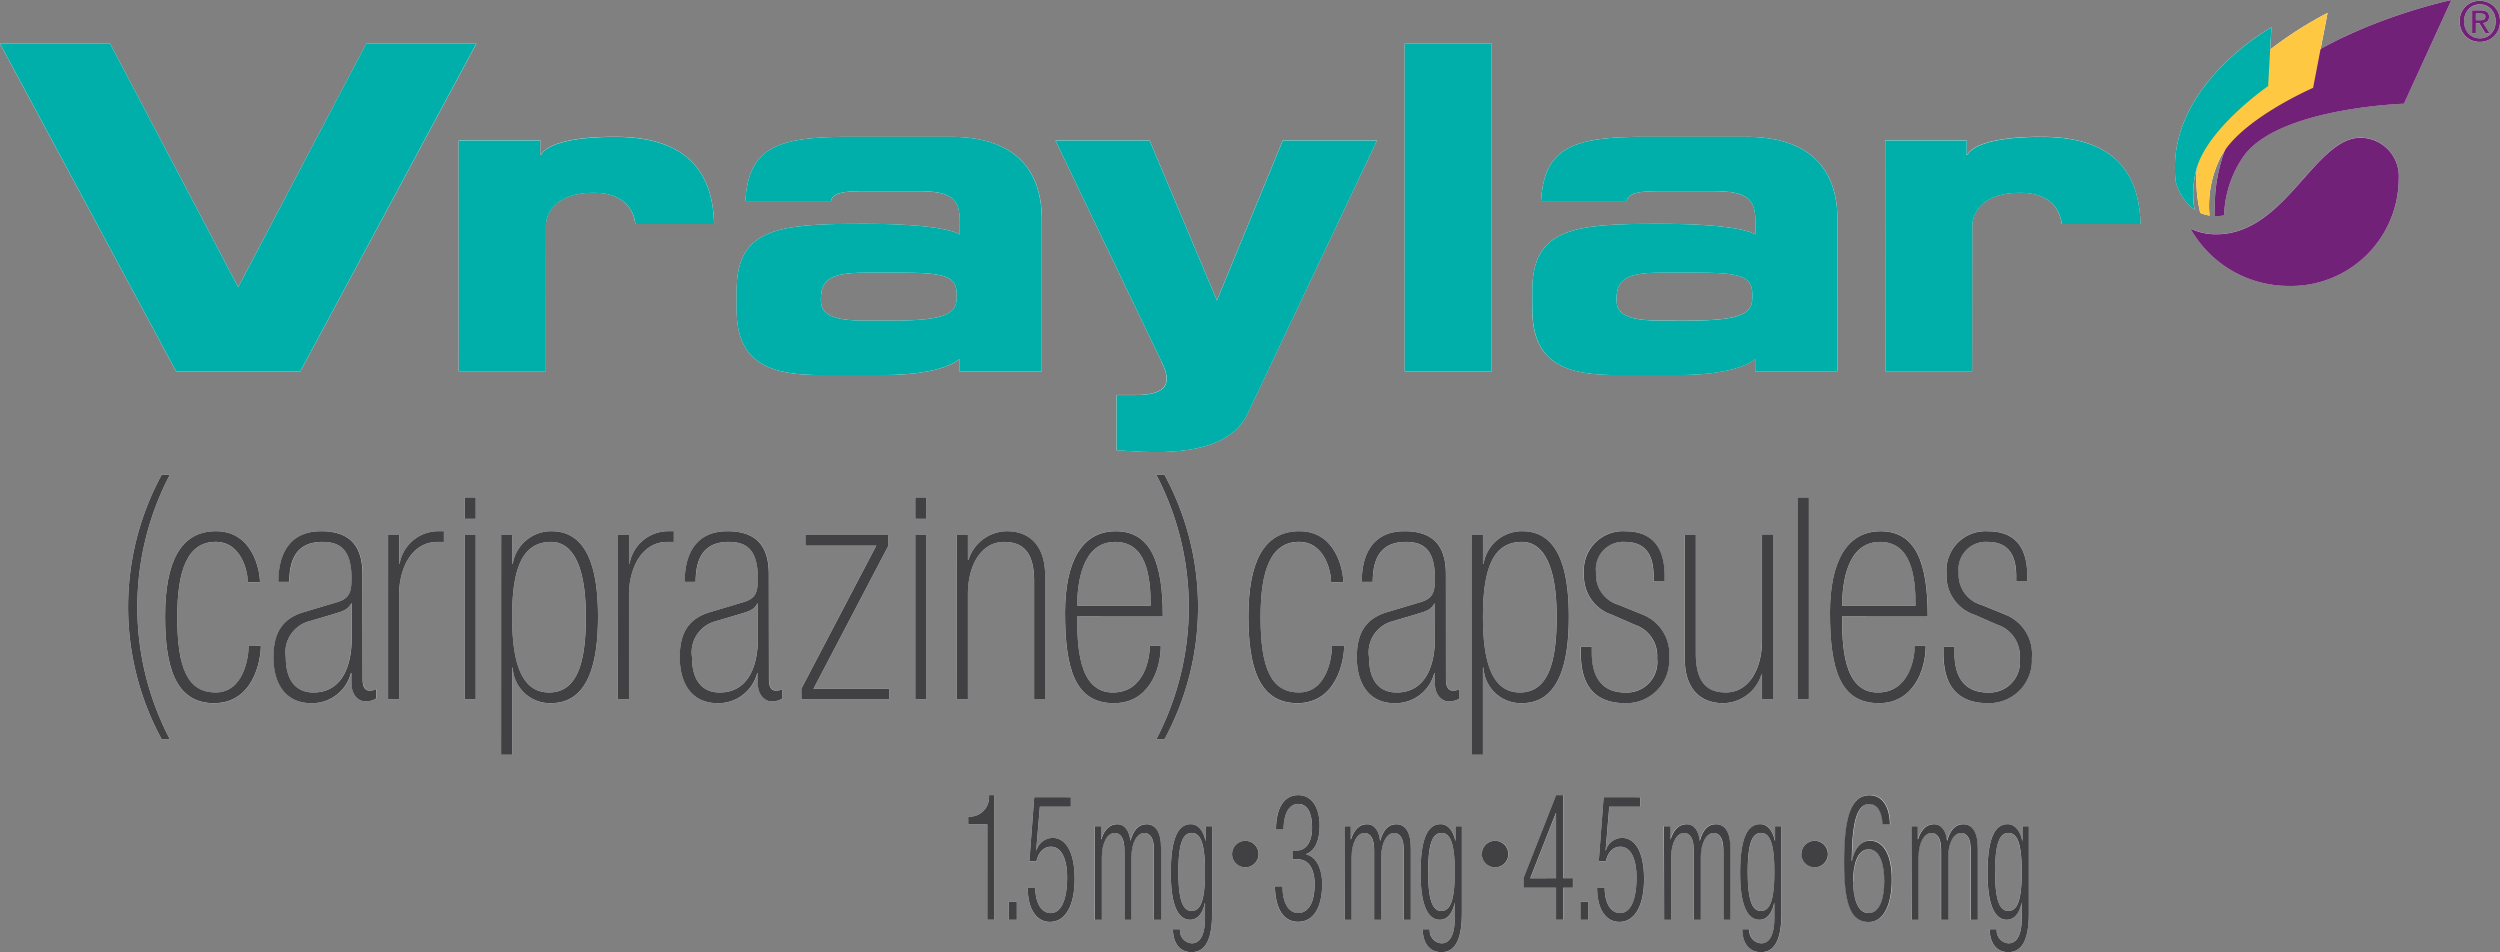 <svg id="VRAYLAR_LOGO" data-name="VRAYLAR LOGO" xmlns="http://www.w3.org/2000/svg" width="172" height="65.508" viewBox="0 0 172 65.508">
  <rect x="0" y="0" width="172" height="65.508" fill="#808080" stroke="none"/>
  <path id="VRAYLAR_LOGO_KO" d="M150.69,15.711a3.966,3.966,0,0,0,1.8.4c2.613,0,4.4-2.019,5.974-3.8,1.291-1.46,2.513-2.839,3.916-2.839a2.644,2.644,0,0,1,2.653,2.807,7.409,7.409,0,0,1-7.586,7.387,7.76,7.76,0,0,1-6.757-3.961m2.326-.883a7.525,7.525,0,0,1,1.36-4.107c2.427-3.315,11.012-3.584,11.012-3.584L168.66,0s-10.9,2.28-14.538,8.213a11.219,11.219,0,0,0-1.727,6.654c.032,0,.064,0,.1,0a3.567,3.567,0,0,0,.525-.042m-.273-3.936c1.3-2.635,6.4-4.845,6.4-4.845l.992-5.154s-6.443,3.172-8.261,7.617a9.989,9.989,0,0,0-.5,6.14,2.646,2.646,0,0,0,.64.183,7.321,7.321,0,0,1,.73-3.942m-1.756,3.548a6.446,6.446,0,0,1,.125-2.8c.763-2.84,4.935-5.718,4.935-5.718l.223-4.04s-5.353,2.974-6.44,7.868a8.17,8.17,0,0,0-.142,2.742,3.475,3.475,0,0,0,1.3,1.946M12.12,25.553h8.537L32.776,3H25.205L16.388,19.758,7.571,3H0Zm19.441,0h5.982l.009-10.1s0-2.194,3.3-2.194c2.019,0,2.75,1.127,2.852,2.151H49.13c-.1-4.2-2.557-6-6.829-6-4.73,0-5.074,1.246-5.074,1.246h-.062l.005-1H31.561Zm19.12-4.269c0,3.739,2.337,4.549,5.982,4.518h4.082c4.223,0,5.265-1.1,5.265-1.1v.85h5.671V15.115c0-3.739-2.181-5.7-6.293-5.7H58.438c-4.8,0-6.954.649-7.151,4.42h5.889c.105-.559.827-.68,2.2-.68h3.806c2.337,0,2.855.561,2.855,2.119l-.008.862s-.881-.737-6.559-.737c-5.8,0-8.786.249-8.786,4.581Zm8.942.779c-2.336,0-3.147-.405-3.147-1.433,0-1.309.53-1.869,3.053-1.869h2.648c3.3,0,3.646.436,3.646,1.62,0,1.059-.374,1.683-4.486,1.683Zm37.023,3.489h5.982V3H96.645ZM79.9,24.868c.427.889,1.008,2.305-1.737,2.305H76.819v3.8c.592.031,1.579.125,2.7.125,3.022,0,5.37-.686,6.3-2.617L94.735,9.663H88.254l-4.53,11.005L79.094,9.663h-6.48l7.291,15.2m25.516-3.583c0,3.739,2.337,4.549,5.982,4.518h4.081c4.222,0,5.264-1.1,5.264-1.1v.849h5.671V15.115c0-3.739-2.18-5.7-6.293-5.7h-6.948c-4.8,0-6.955.649-7.151,4.42h5.889c.1-.559.827-.68,2.2-.68h3.806c2.337,0,2.855.561,2.855,2.119l-.008.861s-.881-.737-6.559-.737c-5.8,0-8.786.249-8.786,4.58Zm8.942.779c-2.336,0-3.147-.4-3.147-1.433,0-1.309.53-1.869,3.053-1.869h2.648c3.3,0,3.646.436,3.646,1.62,0,1.06-.374,1.683-4.486,1.683ZM129.7,25.553h5.982l.009-10.1s0-2.194,3.3-2.194c2.019,0,2.75,1.127,2.852,2.151h5.421c-.1-4.2-2.557-6-6.83-6-4.73,0-5.074,1.246-5.074,1.246H135.3l.005-1H129.7ZM17.11,44.421c0,.843-.358,3.222-2.268,3.222-1.93,0-2.646-1.665-2.646-5.191,0-3.244.716-5.169,2.646-5.169,1.79,0,2.208,2.077,2.208,2.768h.836c0-.822-.5-3.5-3.024-3.5-2.447,0-3.5,2.119-3.5,5.861,0,3.4.676,5.969,3.362,5.969s3.223-2.9,3.223-3.957Zm7.839-4.888c0-1.622-.557-2.984-2.845-2.984-2.427,0-2.944,1.946-2.944,3.482h.756c0-1.557.517-2.747,2.268-2.747,1.134,0,2.01.433,2.01,2.487,0,.952-.119,1.405-1.015,1.665l-2.248.671c-1.473.432-2.109,1.405-2.109,3.114,0,1.752.8,3.157,2.606,3.157A2.754,2.754,0,0,0,24.153,46.3h.04v.714c0,.886.577,1.233.9,1.233a1.337,1.337,0,0,0,.8-.195v-.649a.872.872,0,0,1-.477.108c-.259,0-.458-.217-.458-.757Zm-.756,4.326c0,2.271-.856,3.785-2.626,3.785-1.313,0-1.91-.952-1.91-2.422a2.206,2.206,0,0,1,1.651-2.487l1.532-.455c.776-.238,1.055-.3,1.313-.756h.04Zm2.507,4.26h.756v-7.18c0-1.86.876-3.655,2.646-3.655h.438v-.735H30.1A2.705,2.705,0,0,0,27.5,38.777h-.04V36.808H26.7Zm5.273-12.425h.756V34.221h-.756Zm0,12.425h.756V36.808h-.756Zm2.507,3.806h.756V45.935h.04A2.575,2.575,0,0,0,37.9,48.379c2.427,0,3.243-2.444,3.243-5.947,0-3.309-.736-5.882-3.2-5.882A2.677,2.677,0,0,0,35.276,38.8h-.04v-1.99H34.48Zm3.3-4.282c-1.851,0-2.547-1.9-2.547-5.212,0-3.482.776-5.147,2.686-5.147,1.412,0,2.387,1.514,2.387,5.147,0,2.877-.477,5.212-2.527,5.212m4.735.476h.756v-7.18c0-1.86.875-3.655,2.646-3.655h.438v-.735H45.92a2.705,2.705,0,0,0-2.606,2.228h-.04V36.808h-.756ZM52.9,39.533c0-1.622-.557-2.984-2.845-2.984-2.427,0-2.944,1.946-2.944,3.482h.756c0-1.557.517-2.747,2.268-2.747,1.135,0,2.01.433,2.01,2.487,0,.952-.119,1.405-1.015,1.665l-2.248.671c-1.473.432-2.109,1.405-2.109,3.114,0,1.752.8,3.157,2.606,3.157A2.754,2.754,0,0,0,52.107,46.3h.04v.714c0,.886.577,1.233.9,1.233a1.337,1.337,0,0,0,.8-.195v-.649a.871.871,0,0,1-.477.108c-.258,0-.458-.217-.458-.757Zm-.756,4.326c0,2.271-.856,3.785-2.626,3.785-1.313,0-1.909-.952-1.909-2.422a2.206,2.206,0,0,1,1.651-2.487l1.532-.455c.776-.238,1.055-.3,1.313-.756h.04Zm2.985,4.26H61.18v-.736H55.968l5.153-9.84v-.736H55.41v.736h4.874l-5.153,9.84Zm7.839-12.425h.756V34.221h-.756Zm0,12.425h.756V36.808h-.756Zm2.865,0h.756V40.874c0-1.968.9-3.59,2.487-3.59,1.293,0,2.069.692,2.069,2.7v8.132H71.9V39.6c0-2.141-1.154-3.049-2.626-3.049a2.8,2.8,0,0,0-2.646,1.968h-.04V36.808h-.756ZM80,42.41c0-3.655-.8-5.861-3.242-5.861-2.348,0-3.482,2.141-3.482,5.6,0,3.85.676,6.228,3.362,6.228,2.348,0,3.223-2.228,3.223-3.957h-.756c0,.843-.358,3.222-2.547,3.222-2.427,0-2.447-3.417-2.447-5.234Zm-5.888-.735c0-1.471.3-4.391,2.606-4.391,2.149,0,2.447,2.336,2.447,4.391Zm17.529,2.747c0,.843-.358,3.222-2.268,3.222-1.93,0-2.646-1.665-2.646-5.191,0-3.244.716-5.169,2.646-5.169,1.79,0,2.208,2.077,2.208,2.768h.836c0-.822-.5-3.5-3.024-3.5-2.447,0-3.5,2.119-3.5,5.861,0,3.4.676,5.969,3.362,5.969s3.223-2.9,3.223-3.957Zm7.839-4.888c0-1.622-.557-2.984-2.845-2.984-2.427,0-2.944,1.946-2.944,3.482h.756c0-1.557.517-2.747,2.268-2.747,1.134,0,2.01.433,2.01,2.487,0,.952-.119,1.405-1.015,1.665l-2.248.671c-1.472.432-2.109,1.405-2.109,3.114,0,1.752.8,3.157,2.606,3.157A2.753,2.753,0,0,0,98.685,46.3h.04v.714c0,.886.576,1.233.895,1.233a1.336,1.336,0,0,0,.8-.195v-.649a.871.871,0,0,1-.477.108c-.259,0-.458-.217-.458-.757Zm-.756,4.326c0,2.271-.856,3.785-2.626,3.785-1.313,0-1.91-.952-1.91-2.422a2.206,2.206,0,0,1,1.651-2.487l1.532-.455c.776-.238,1.054-.3,1.313-.756h.04Zm2.547,8.067h.756V45.935h.04a2.576,2.576,0,0,0,2.626,2.444c2.427,0,3.243-2.444,3.243-5.947,0-3.309-.736-5.882-3.2-5.882a2.677,2.677,0,0,0-2.666,2.249h-.04v-1.99h-.756Zm3.3-4.282c-1.85,0-2.547-1.9-2.547-5.212,0-3.482.776-5.147,2.686-5.147,1.412,0,2.387,1.514,2.387,5.147,0,2.877-.477,5.212-2.527,5.212m9.948-7.656v-.346c0-1.384-.4-3.093-2.705-3.093a2.685,2.685,0,0,0-2.845,2.919,2.808,2.808,0,0,0,1.949,2.833l1.532.671a2.254,2.254,0,0,1,1.552,2.314,2.1,2.1,0,0,1-2.168,2.358c-1.731,0-2.328-1.168-2.328-2.768v-.368h-.756v.3c0,1.319.2,3.568,3.084,3.568a2.954,2.954,0,0,0,3-3.114,2.921,2.921,0,0,0-1.89-3.006l-1.592-.648a2.158,2.158,0,0,1-1.552-2.228,1.879,1.879,0,0,1,2.009-2.1c1.711,0,1.95,1.363,1.95,2.379v.325Zm7.461-3.18h-.756v7.245c0,1.968-.9,3.59-2.487,3.59-1.293,0-2.069-.692-2.069-2.7V36.808h-.756V45.33c0,2.141,1.154,3.049,2.626,3.049a2.8,2.8,0,0,0,2.646-1.968h.04v1.709h.756ZM123.7,48.119h.756v-13.9H123.7Zm8.933-5.709c0-3.655-.8-5.861-3.242-5.861-2.348,0-3.482,2.141-3.482,5.6,0,3.85.676,6.228,3.362,6.228,2.348,0,3.223-2.228,3.223-3.957h-.756c0,.843-.358,3.222-2.547,3.222-2.427,0-2.447-3.417-2.447-5.234Zm-5.889-.735c0-1.471.3-4.391,2.606-4.391,2.149,0,2.447,2.336,2.447,4.391Zm12.733-1.687v-.346c0-1.384-.4-3.093-2.705-3.093a2.685,2.685,0,0,0-2.845,2.919,2.808,2.808,0,0,0,1.949,2.833l1.532.671a2.254,2.254,0,0,1,1.552,2.314,2.1,2.1,0,0,1-2.168,2.358c-1.731,0-2.328-1.168-2.328-2.768v-.368H133.7v.3c0,1.319.2,3.568,3.084,3.568a2.954,2.954,0,0,0,3-3.114,2.921,2.921,0,0,0-1.89-3.006l-1.592-.648a2.158,2.158,0,0,1-1.552-2.228,1.879,1.879,0,0,1,2.009-2.1c1.711,0,1.95,1.363,1.95,2.379v.325ZM11.686,50.866a19.632,19.632,0,0,1,0-18.206h-.559a19.068,19.068,0,0,0,0,18.206ZM79.552,32.66a19.632,19.632,0,0,1,0,18.206h.56a19.072,19.072,0,0,0,0-18.206ZM67.927,63.28h.487V54.706h-.373a1.336,1.336,0,0,1-1.428,1.477v.533h1.314Zm1.477,0h.552V62.045H69.4Zm1.753-8.429-.333,4.4h.487c.162-.69.56-.993.99-.993.771,0,1.119.92,1.119,2.107,0,1.611-.438,2.459-1.128,2.459s-1.063-.763-1.063-1.732h-.519c0,1.5.633,2.337,1.525,2.337,1.128,0,1.7-1.223,1.7-2.943,0-1.9-.633-2.834-1.517-2.834a1.176,1.176,0,0,0-1.112.872l-.016-.024.252-2.992h2.126v-.654Zm4.154,8.429H75.8V58.957c0-.993.39-1.647.876-1.647.438,0,.674.4.674,1.163V63.28h.487V58.957c0-.993.39-1.647.876-1.647.438,0,.673.4.673,1.163V63.28h.487V58.363c0-1.151-.4-1.659-1-1.659-.552,0-.9.412-1.1,1.126h-.016c-.065-.654-.381-1.126-.9-1.126-.479,0-.868.327-1.1,1.041h-.017v-.9h-.438Zm7.644-5.438h-.016c-.154-.727-.535-1.138-1.006-1.138-.949,0-1.38,1.138-1.38,3.355,0,2.568.665,3.222,1.331,3.222.446,0,.852-.363,1.006-1.151h.016v1.017c0,1.139-.317,1.756-.909,1.756a.869.869,0,0,1-.811-.969H80.7c.008.92.446,1.574,1.282,1.574.974,0,1.412-.908,1.412-2.688V56.849h-.438Zm-1.883,2.143c0-2.047.341-2.676.917-2.676s.917.63.917,2.676-.341,2.689-.917,2.689S81.072,62.045,81.072,59.986Zm3.7-1.225a.911.911,0,1,0,.911-.911A.913.913,0,0,0,84.767,58.761Zm4.149.365H89.3c.7,0,1.144.606,1.144,1.72,0,1.441-.544,1.974-1.128,1.974-.738,0-1.087-.824-1.087-1.829h-.519c.041,1.6.617,2.434,1.606,2.434,1.079,0,1.647-1.054,1.647-2.6,0-1.053-.414-1.889-1.1-2.035v-.024c.625-.23.925-.993.925-1.938,0-1.32-.584-2.119-1.469-2.119-1.014,0-1.533.945-1.533,2.374h.519c.008-1.211.438-1.768,1.014-1.768.625,0,.949.618.949,1.611,0,1.017-.4,1.6-1.087,1.6h-.268Zm3.578,4.154h.487V58.957c0-.993.389-1.647.876-1.647.438,0,.673.4.673,1.163V63.28h.487V58.957c0-.993.389-1.647.876-1.647.438,0,.673.4.673,1.163V63.28h.487V58.363c0-1.151-.4-1.659-1-1.659-.552,0-.9.412-1.1,1.126h-.016c-.065-.654-.381-1.126-.9-1.126-.479,0-.868.327-1.1,1.041h-.016v-.9h-.438Zm7.643-5.438h-.016c-.154-.727-.536-1.138-1.006-1.138-.949,0-1.38,1.138-1.38,3.355,0,2.568.666,3.222,1.331,3.222.446,0,.852-.363,1.006-1.151h.016v1.017c0,1.139-.316,1.756-.909,1.756a.869.869,0,0,1-.811-.969h-.487c.008.92.446,1.574,1.282,1.574.973,0,1.411-.908,1.411-2.688V56.849h-.438Zm-1.883,2.143c0-2.047.341-2.676.917-2.676s.917.63.917,2.676-.341,2.689-.917,2.689S98.255,62.045,98.255,59.986Zm3.7-1.225a.911.911,0,1,0,.911-.911A.913.913,0,0,0,101.95,58.761Zm5.106,4.519h.487v-2.2h.673v-.654h-.673V54.706h-.487l-2.215,5.643v.727h2.215Zm-1.777-2.858,1.761-4.481h.016v4.481Zm3.456,2.858h.552V62.045h-.552Zm1.59-8.429-.333,4.4h.487c.162-.69.56-.993.99-.993.771,0,1.12.92,1.12,2.107,0,1.611-.438,2.459-1.128,2.459s-1.063-.763-1.063-1.732h-.519c0,1.5.633,2.337,1.525,2.337,1.128,0,1.7-1.223,1.7-2.943,0-1.9-.633-2.834-1.517-2.834a1.176,1.176,0,0,0-1.112.872l-.016-.024.252-2.992h2.126v-.654Zm4.155,8.429h.487V58.957c0-.993.389-1.647.876-1.647.438,0,.673.4.673,1.163V63.28H117V58.957c0-.993.389-1.647.876-1.647.438,0,.673.4.673,1.163V63.28h.487V58.363c0-1.151-.4-1.659-1-1.659-.552,0-.9.412-1.1,1.126h-.016c-.065-.654-.381-1.126-.9-1.126-.479,0-.868.327-1.1,1.041h-.016v-.9h-.438Zm7.643-5.438h-.016c-.154-.727-.536-1.138-1.006-1.138-.949,0-1.379,1.138-1.379,3.355,0,2.568.665,3.222,1.331,3.222.446,0,.852-.363,1.006-1.151h.016v1.017c0,1.139-.316,1.756-.909,1.756a.869.869,0,0,1-.811-.969h-.487c.008.92.446,1.574,1.282,1.574.973,0,1.411-.908,1.411-2.688V56.849h-.438Zm-1.883,2.143c0-2.047.341-2.676.917-2.676s.917.63.917,2.676-.341,2.689-.917,2.689S120.242,62.045,120.242,59.986Zm3.7-1.225a.911.911,0,1,0,.911-.911A.913.913,0,0,0,123.937,58.761Zm6.1-2.045c-.016-1.175-.495-2.01-1.4-2.01-1.38,0-1.753,1.78-1.753,4.59,0,2.7.381,4.13,1.68,4.13,1.1,0,1.6-1.308,1.6-2.931,0-1.574-.511-2.664-1.509-2.664-.609,0-1.047.521-1.233,1.4l-.016-.024c.024-2.834.414-3.9,1.209-3.9.568,0,.884.569.909,1.4Zm-2.539,3.911c0-1.1.284-2.192,1.071-2.192s1.071,1.09,1.071,2.192-.276,2.192-1.071,2.192S127.494,61.73,127.494,60.628ZM131.5,63.28h.487V58.957c0-.993.389-1.647.876-1.647.438,0,.673.4.673,1.163V63.28h.487V58.957c0-.993.389-1.647.876-1.647.438,0,.673.4.673,1.163V63.28h.487V58.363c0-1.151-.4-1.659-1-1.659-.552,0-.9.412-1.1,1.126h-.016c-.065-.654-.381-1.126-.9-1.126-.479,0-.868.327-1.1,1.041h-.016v-.9H131.5Zm7.643-5.438h-.016c-.154-.727-.536-1.138-1.006-1.138-.949,0-1.38,1.138-1.38,3.355,0,2.568.666,3.222,1.331,3.222.446,0,.852-.363,1.006-1.151h.016v1.017c0,1.139-.316,1.756-.909,1.756a.869.869,0,0,1-.811-.969h-.487c.008.92.446,1.574,1.282,1.574.973,0,1.411-.908,1.411-2.688V56.849h-.438Zm-1.883,2.143c0-2.047.341-2.676.917-2.676s.917.63.917,2.676-.34,2.689-.917,2.689S137.263,62.045,137.263,59.986ZM171.888.889a1.347,1.347,0,0,0-.746-.734,1.391,1.391,0,0,0-.528-.1,1.415,1.415,0,0,0-.534.1,1.342,1.342,0,0,0-.747.734,1.46,1.46,0,0,0-.112.579,1.492,1.492,0,0,0,.1.562,1.368,1.368,0,0,0,.288.448,1.315,1.315,0,0,0,.439.3,1.431,1.431,0,0,0,.562.108,1.391,1.391,0,0,0,.528-.1,1.347,1.347,0,0,0,.746-.734A1.455,1.455,0,0,0,172,1.468,1.455,1.455,0,0,0,171.888.889Zm-.274,1.054a1.114,1.114,0,0,1-.231.369,1.041,1.041,0,0,1-.344.24,1.056,1.056,0,0,1-.424.085,1.069,1.069,0,0,1-.454-.093,1.035,1.035,0,0,1-.342-.252,1.112,1.112,0,0,1-.218-.371,1.338,1.338,0,0,1-.076-.454A1.3,1.3,0,0,1,169.608,1a1.111,1.111,0,0,1,.231-.371,1.04,1.04,0,0,1,.347-.24A1.077,1.077,0,0,1,170.615.3a1.056,1.056,0,0,1,.424.085,1.045,1.045,0,0,1,.344.24,1.112,1.112,0,0,1,.231.371,1.3,1.3,0,0,1,.083.473A1.3,1.3,0,0,1,171.614,1.943Zm-1.279-.335h.242l.4.67h.291l-.439-.689a.528.528,0,0,0,.291-.117.383.383,0,0,0,.118-.31A.4.4,0,0,0,171.1.817a.718.718,0,0,0-.428-.106h-.594V2.278h.257Zm0-.22V.931h.31c.038,0,.077,0,.117.006a.338.338,0,0,1,.11.028.218.218,0,0,1,.081.064.182.182,0,0,1,.032.114.251.251,0,0,1-.03.134.213.213,0,0,1-.079.074.29.29,0,0,1-.115.032q-.066.006-.138.006Z" fill="#fff"/>
  <g id="VRAYLAR_LOGO_RGB">
    <g id="Group_3" data-name="Group 3" transform="translate(150.69 9.478)">
      <path id="Path_5" data-name="Path 5" d="M557.426,41.293a7.76,7.76,0,0,0,6.757,3.961,7.409,7.409,0,0,0,7.586-7.387,2.644,2.644,0,0,0-2.653-2.807c-1.4,0-2.625,1.379-3.916,2.839-1.575,1.78-3.361,3.8-5.974,3.8a3.967,3.967,0,0,1-1.8-.4" transform="translate(-557.426 -35.059)" fill="#712177"/>
    </g>
    <g id="Group_4" data-name="Group 4" transform="translate(152.375)">
      <path id="Path_6" data-name="Path 6" d="M564.3,14.828a7.527,7.527,0,0,1,1.36-4.107c2.427-3.315,11.012-3.584,11.012-3.584L579.941,0s-10.9,2.28-14.538,8.213a11.219,11.219,0,0,0-1.727,6.654c.032,0,.064,0,.1,0a3.566,3.566,0,0,0,.525-.042" transform="translate(-563.656)" fill="#712177"/>
    </g>
    <g id="Group_5" data-name="Group 5" transform="translate(151.106 0.893)">
      <path id="Path_7" data-name="Path 7" d="M560.6,13.3c1.3-2.635,6.4-4.845,6.4-4.845l.992-5.154s-6.443,3.172-8.261,7.617a9.989,9.989,0,0,0-.5,6.14,2.645,2.645,0,0,0,.64.183A7.321,7.321,0,0,1,560.6,13.3" transform="translate(-558.965 -3.303)" fill="#ffc843"/>
    </g>
    <g id="Group_6" data-name="Group 6" transform="translate(149.632 1.884)">
      <path id="Path_8" data-name="Path 8" d="M554.867,19.524a6.449,6.449,0,0,1,.125-2.8c.763-2.84,4.935-5.718,4.935-5.718l.223-4.04s-5.353,2.974-6.44,7.868a8.166,8.166,0,0,0-.142,2.742,3.476,3.476,0,0,0,1.3,1.946" transform="translate(-553.511 -6.968)" fill="#00afaa"/>
    </g>
    <g id="Group_7" data-name="Group 7" transform="translate(0 2.995)">
      <path id="Path_9" data-name="Path 9" d="M0,11.081H7.571l8.817,16.762L25.2,11.081h7.571L20.656,33.638H12.12Z" transform="translate(0 -11.081)" fill="#00afaa"/>
    </g>
    <g id="Group_8" data-name="Group 8" transform="translate(31.561 9.414)">
      <path id="Path_10" data-name="Path 10" d="M116.748,35.072h5.608l-.005,1h.062s.344-1.246,5.074-1.246c4.273,0,6.732,1.794,6.829,6H128.9c-.1-1.024-.834-2.151-2.852-2.151-3.308,0-3.3,2.194-3.3,2.194l-.009,10.1h-5.982Z" transform="translate(-116.748 -34.823)" fill="#00afaa"/>
    </g>
    <g id="Group_9" data-name="Group 9" transform="translate(50.68 9.414)">
      <path id="Path_11" data-name="Path 11" d="M187.474,45.385c0-4.331,2.99-4.581,8.786-4.581,5.679,0,6.559.737,6.559.737l.008-.862c0-1.557-.518-2.119-2.855-2.119h-3.806c-1.37,0-2.092.122-2.2.68h-5.889c.2-3.771,2.347-4.42,7.151-4.42h6.948c4.112,0,6.293,1.963,6.293,5.7V50.962H202.8v-.85s-1.042,1.1-5.265,1.1h-4.082c-3.645.031-5.982-.779-5.982-4.518Zm10.655,2.087c4.112,0,4.486-.623,4.486-1.683,0-1.184-.343-1.62-3.646-1.62h-2.648c-2.524,0-3.053.561-3.053,1.869,0,1.028.81,1.433,3.147,1.433Z" transform="translate(-187.474 -34.823)" fill="#00afaa"/>
    </g>
    <g id="Group_10" data-name="Group 10" transform="translate(96.645 2.995)">
      <rect id="Rectangle_4" data-name="Rectangle 4" width="5.982" height="22.558" fill="#00afaa"/>
    </g>
    <g id="Group_11" data-name="Group 11" transform="translate(72.614 9.663)">
      <path id="Path_12" data-name="Path 12" d="M275.9,50.949l-7.291-15.2h6.48l4.631,11.005,4.53-11.005h6.481l-8.911,18.819c-.935,1.931-3.282,2.617-6.3,2.617-1.122,0-2.109-.093-2.7-.125v-3.8h1.349c2.745,0,2.164-1.417,1.737-2.305" transform="translate(-268.609 -35.744)" fill="#00afaa"/>
    </g>
    <g id="Group_12" data-name="Group 12" transform="translate(105.421 9.414)">
      <path id="Path_13" data-name="Path 13" d="M389.967,45.385c0-4.331,2.991-4.58,8.786-4.58,5.679,0,6.559.737,6.559.737l.008-.861c0-1.558-.518-2.119-2.855-2.119H398.66c-1.37,0-2.092.122-2.2.68h-5.889c.2-3.771,2.347-4.42,7.151-4.42h6.948c4.113,0,6.293,1.963,6.293,5.7V50.962H405.3v-.849s-1.042,1.1-5.264,1.1h-4.081c-3.645.031-5.982-.779-5.982-4.518Zm10.655,2.087c4.113,0,4.486-.623,4.486-1.683,0-1.184-.343-1.62-3.646-1.62h-2.648c-2.524,0-3.053.561-3.053,1.869,0,1.028.81,1.433,3.147,1.433Z" transform="translate(-389.967 -34.823)" fill="#00afaa"/>
    </g>
    <g id="Group_13" data-name="Group 13" transform="translate(129.702 9.414)">
      <path id="Path_14" data-name="Path 14" d="M479.786,35.072h5.608l-.005,1h.062s.345-1.246,5.074-1.246c4.273,0,6.732,1.794,6.83,6h-5.421c-.1-1.024-.834-2.151-2.852-2.151-3.307,0-3.3,2.194-3.3,2.194l-.009,10.1h-5.982Z" transform="translate(-479.786 -34.823)" fill="#00afaa"/>
    </g>
    <g id="Group_14" data-name="Group 14" transform="translate(11.361 36.549)">
      <path id="Path_15" data-name="Path 15" d="M48.61,143.072c0,1.06-.537,3.957-3.223,3.957s-3.362-2.574-3.362-5.969c0-3.741,1.054-5.861,3.5-5.861,2.527,0,3.024,2.682,3.024,3.5h-.836c0-.692-.417-2.768-2.208-2.768-1.93,0-2.646,1.925-2.646,5.169,0,3.525.716,5.191,2.646,5.191,1.91,0,2.268-2.379,2.268-3.222Z" transform="translate(-42.025 -135.2)" fill="#414042"/>
    </g>
    <g id="Group_15" data-name="Group 15" transform="translate(18.822 36.549)">
      <path id="Path_16" data-name="Path 16" d="M75.751,145.408c0,.541.2.757.458.757a.872.872,0,0,0,.477-.108v.649a1.337,1.337,0,0,1-.8.195c-.318,0-.9-.346-.9-1.233v-.714h-.04a2.754,2.754,0,0,1-2.726,2.076c-1.811,0-2.606-1.405-2.606-3.158,0-1.708.636-2.682,2.109-3.114l2.248-.671c.9-.26,1.015-.714,1.015-1.665,0-2.055-.875-2.487-2.01-2.487-1.75,0-2.268,1.189-2.268,2.747h-.756c0-1.535.517-3.482,2.944-3.482,2.288,0,2.845,1.362,2.845,2.984ZM75,140.174h-.04c-.259.454-.537.519-1.313.756l-1.532.455a2.206,2.206,0,0,0-1.651,2.487c0,1.471.6,2.422,1.91,2.422,1.771,0,2.626-1.514,2.626-3.785Z" transform="translate(-69.624 -135.2)" fill="#414042"/>
    </g>
    <g id="Group_16" data-name="Group 16" transform="translate(26.7 36.549)">
      <path id="Path_17" data-name="Path 17" d="M98.768,135.459h.756v1.968h.04a2.705,2.705,0,0,1,2.606-2.228h.438v.735h-.438c-1.77,0-2.646,1.8-2.646,3.655v7.18h-.756Z" transform="translate(-98.768 -135.2)" fill="#414042"/>
    </g>
    <g id="Group_17" data-name="Group 17" transform="translate(31.973 34.221)">
      <path id="Path_18" data-name="Path 18" d="M118.272,126.589h.756v1.473h-.756Zm0,2.587h.756v11.311h-.756Z" transform="translate(-118.272 -126.589)" fill="#414042"/>
    </g>
    <g id="Group_18" data-name="Group 18" transform="translate(34.48 36.549)">
      <path id="Path_19" data-name="Path 19" d="M127.546,135.459h.756v1.99h.04a2.677,2.677,0,0,1,2.666-2.249c2.467,0,3.2,2.574,3.2,5.882,0,3.5-.816,5.947-3.243,5.947a2.575,2.575,0,0,1-2.626-2.444h-.04v5.991h-.756Zm3.3,10.835c2.049,0,2.527-2.336,2.527-5.212,0-3.633-.975-5.147-2.387-5.147-1.91,0-2.686,1.665-2.686,5.147,0,3.309.7,5.212,2.547,5.212" transform="translate(-127.546 -135.2)" fill="#414042"/>
    </g>
    <g id="Group_19" data-name="Group 19" transform="translate(42.518 36.549)">
      <path id="Path_20" data-name="Path 20" d="M157.279,135.459h.756v1.968h.04a2.705,2.705,0,0,1,2.606-2.228h.438v.735h-.438c-1.771,0-2.646,1.8-2.646,3.655v7.18h-.756Z" transform="translate(-157.279 -135.2)" fill="#414042"/>
    </g>
    <g id="Group_20" data-name="Group 20" transform="translate(46.776 36.549)">
      <path id="Path_21" data-name="Path 21" d="M179.157,145.408c0,.541.2.757.458.757a.871.871,0,0,0,.477-.108v.649a1.337,1.337,0,0,1-.8.195c-.318,0-.9-.346-.9-1.233v-.714h-.04a2.754,2.754,0,0,1-2.725,2.076c-1.81,0-2.606-1.405-2.606-3.158,0-1.708.636-2.682,2.109-3.114l2.248-.671c.9-.26,1.015-.714,1.015-1.665,0-2.055-.875-2.487-2.01-2.487-1.75,0-2.268,1.189-2.268,2.747h-.756c0-1.535.517-3.482,2.944-3.482,2.288,0,2.845,1.362,2.845,2.984Zm-.756-5.233h-.04c-.259.454-.537.519-1.313.756l-1.532.455a2.206,2.206,0,0,0-1.651,2.487c0,1.471.6,2.422,1.909,2.422,1.771,0,2.626-1.514,2.626-3.785Z" transform="translate(-173.03 -135.2)" fill="#414042"/>
    </g>
    <g id="Group_21" data-name="Group 21" transform="translate(55.132 36.808)">
      <path id="Path_22" data-name="Path 22" d="M203.941,146.735l5.153-9.84H204.22v-.736h5.71v.736l-5.153,9.84h5.213v.736h-6.048Z" transform="translate(-203.941 -136.159)" fill="#414042"/>
    </g>
    <g id="Group_22" data-name="Group 22" transform="translate(62.971 34.221)">
      <path id="Path_23" data-name="Path 23" d="M232.939,126.589h.756v1.473h-.756Zm0,2.587h.756v11.311h-.756Z" transform="translate(-232.939 -126.589)" fill="#414042"/>
    </g>
    <g id="Group_23" data-name="Group 23" transform="translate(65.836 36.549)">
      <path id="Path_24" data-name="Path 24" d="M243.537,135.459h.756v1.708h.04a2.8,2.8,0,0,1,2.646-1.968c1.472,0,2.626.908,2.626,3.049v8.521h-.756v-8.132c0-2.012-.776-2.7-2.069-2.7-1.592,0-2.487,1.623-2.487,3.59v7.245h-.756Z" transform="translate(-243.537 -135.2)" fill="#414042"/>
    </g>
    <g id="Group_24" data-name="Group 24" transform="translate(73.278 36.549)">
      <path id="Path_25" data-name="Path 25" d="M271.9,141.061c0,1.817.02,5.234,2.447,5.234,2.188,0,2.547-2.379,2.547-3.222h.756c0,1.73-.875,3.957-3.224,3.957-2.685,0-3.362-2.379-3.362-6.228,0-3.461,1.133-5.6,3.482-5.6,2.447,0,3.242,2.206,3.242,5.861Zm5.053-.735c0-2.055-.3-4.391-2.447-4.391-2.308,0-2.606,2.92-2.606,4.391Z" transform="translate(-271.065 -135.2)" fill="#414042"/>
    </g>
    <g id="Group_25" data-name="Group 25" transform="translate(85.893 36.549)">
      <path id="Path_26" data-name="Path 26" d="M324.314,143.072c0,1.06-.537,3.957-3.223,3.957s-3.362-2.574-3.362-5.969c0-3.741,1.054-5.861,3.5-5.861,2.526,0,3.024,2.682,3.024,3.5h-.836c0-.692-.417-2.768-2.208-2.768-1.93,0-2.646,1.925-2.646,5.169,0,3.525.716,5.191,2.646,5.191,1.91,0,2.268-2.379,2.268-3.222Z" transform="translate(-317.729 -135.2)" fill="#414042"/>
    </g>
    <g id="Group_26" data-name="Group 26" transform="translate(93.354 36.549)">
      <path id="Path_27" data-name="Path 27" d="M351.456,145.408c0,.541.2.757.458.757a.872.872,0,0,0,.477-.108v.649a1.336,1.336,0,0,1-.8.195c-.318,0-.895-.346-.895-1.233v-.714h-.04a2.753,2.753,0,0,1-2.725,2.076c-1.81,0-2.606-1.405-2.606-3.158,0-1.708.637-2.682,2.109-3.114l2.248-.671c.9-.26,1.015-.714,1.015-1.665,0-2.055-.876-2.487-2.01-2.487-1.751,0-2.268,1.189-2.268,2.747h-.756c0-1.535.517-3.482,2.944-3.482,2.288,0,2.845,1.362,2.845,2.984Zm-.756-5.233h-.04c-.259.454-.537.519-1.313.756l-1.532.455a2.206,2.206,0,0,0-1.651,2.487c0,1.471.6,2.422,1.91,2.422,1.77,0,2.626-1.514,2.626-3.785Z" transform="translate(-345.329 -135.2)" fill="#414042"/>
    </g>
    <g id="Group_27" data-name="Group 27" transform="translate(101.272 36.549)">
      <path id="Path_28" data-name="Path 28" d="M374.62,135.459h.756v1.99h.04a2.677,2.677,0,0,1,2.666-2.249c2.467,0,3.2,2.574,3.2,5.882,0,3.5-.816,5.947-3.243,5.947a2.576,2.576,0,0,1-2.626-2.444h-.04v5.991h-.756Zm3.3,10.835c2.049,0,2.527-2.336,2.527-5.212,0-3.633-.975-5.147-2.387-5.147-1.91,0-2.686,1.665-2.686,5.147,0,3.309.7,5.212,2.547,5.212" transform="translate(-374.62 -135.2)" fill="#414042"/>
    </g>
    <g id="Group_28" data-name="Group 28" transform="translate(108.753 36.549)">
      <path id="Path_29" data-name="Path 29" d="M407.307,138.639v-.325c0-1.016-.239-2.379-1.95-2.379a1.879,1.879,0,0,0-2.009,2.1,2.158,2.158,0,0,0,1.552,2.228l1.592.648a2.921,2.921,0,0,1,1.89,3.006,2.954,2.954,0,0,1-3,3.114c-2.885,0-3.084-2.249-3.084-3.568v-.3h.756v.368c0,1.6.6,2.768,2.328,2.768a2.1,2.1,0,0,0,2.168-2.358,2.254,2.254,0,0,0-1.552-2.314l-1.532-.671a2.808,2.808,0,0,1-1.949-2.833,2.685,2.685,0,0,1,2.845-2.919c2.308,0,2.705,1.708,2.705,3.093v.346Z" transform="translate(-402.293 -135.2)" fill="#414042"/>
    </g>
    <g id="Group_29" data-name="Group 29" transform="translate(115.915 36.808)">
      <path id="Path_30" data-name="Path 30" d="M434.856,147.47H434.1v-1.709h-.04a2.8,2.8,0,0,1-2.646,1.968c-1.472,0-2.626-.908-2.626-3.049v-8.521h.756v8.132c0,2.011.776,2.7,2.069,2.7,1.591,0,2.487-1.622,2.487-3.59v-7.245h.756Z" transform="translate(-428.788 -136.159)" fill="#414042"/>
    </g>
    <g id="Group_30" data-name="Group 30" transform="translate(123.695 34.221)">
      <rect id="Rectangle_5" data-name="Rectangle 5" width="0.756" height="13.898" fill="#414042"/>
    </g>
    <g id="Group_31" data-name="Group 31" transform="translate(125.904 36.549)">
      <path id="Path_31" data-name="Path 31" d="M466.572,141.061c0,1.817.02,5.234,2.447,5.234,2.188,0,2.547-2.379,2.547-3.222h.756c0,1.73-.875,3.957-3.223,3.957-2.685,0-3.362-2.379-3.362-6.228,0-3.461,1.133-5.6,3.482-5.6,2.446,0,3.242,2.206,3.242,5.861Zm5.053-.735c0-2.055-.3-4.391-2.447-4.391-2.308,0-2.606,2.92-2.606,4.391Z" transform="translate(-465.737 -135.2)" fill="#414042"/>
    </g>
    <g id="Group_32" data-name="Group 32" transform="translate(133.703 36.549)">
      <path id="Path_32" data-name="Path 32" d="M499.6,138.639v-.325c0-1.016-.239-2.379-1.95-2.379a1.879,1.879,0,0,0-2.009,2.1,2.158,2.158,0,0,0,1.552,2.228l1.592.648a2.921,2.921,0,0,1,1.89,3.006,2.954,2.954,0,0,1-3,3.114c-2.885,0-3.084-2.249-3.084-3.568v-.3h.756v.368c0,1.6.6,2.768,2.328,2.768a2.1,2.1,0,0,0,2.168-2.358,2.254,2.254,0,0,0-1.552-2.314l-1.532-.671a2.808,2.808,0,0,1-1.949-2.833,2.685,2.685,0,0,1,2.845-2.919c2.308,0,2.706,1.708,2.706,3.093v.346Z" transform="translate(-494.586 -135.2)" fill="#414042"/>
    </g>
    <g id="Group_33" data-name="Group 33" transform="translate(8.814 32.66)">
      <path id="Path_33" data-name="Path 33" d="M34.917,139.019a19.068,19.068,0,0,1,0-18.206h.559a19.632,19.632,0,0,0,0,18.206Z" transform="translate(-32.604 -120.813)" fill="#414042"/>
    </g>
    <g id="Group_34" data-name="Group 34" transform="translate(79.552 32.66)">
      <path id="Path_34" data-name="Path 34" d="M294.836,120.813a19.072,19.072,0,0,1,0,18.206h-.56a19.632,19.632,0,0,0,0-18.206Z" transform="translate(-294.276 -120.813)" fill="#414042"/>
    </g>
    <g id="Group_35" data-name="Group 35" transform="translate(66.613 54.706)">
      <path id="Path_35" data-name="Path 35" d="M247.725,204.374h-1.314v-.533a1.336,1.336,0,0,0,1.428-1.477h.373v8.574h-.487Z" transform="translate(-246.411 -202.364)" fill="#414042"/>
    </g>
    <g id="Group_36" data-name="Group 36" transform="translate(69.404 62.045)">
      <path id="Path_36" data-name="Path 36" d="M256.736,229.513h.552v1.235h-.552Z" transform="translate(-256.736 -229.513)" fill="#414042"/>
    </g>
    <g id="Group_37" data-name="Group 37" transform="translate(70.711 54.851)">
      <path id="Path_37" data-name="Path 37" d="M264.531,202.9v.654H262.4l-.252,2.992.016.024a1.176,1.176,0,0,1,1.112-.872c.884,0,1.517.933,1.517,2.834,0,1.72-.576,2.943-1.7,2.943-.892,0-1.525-.836-1.525-2.337h.519c0,.969.373,1.732,1.063,1.732s1.128-.848,1.128-2.459c0-1.187-.349-2.107-1.12-2.107-.43,0-.828.3-.99.993h-.487l.333-4.4Z" transform="translate(-261.569 -202.901)" fill="#414042"/>
    </g>
    <g id="Group_38" data-name="Group 38" transform="translate(75.311 56.704)">
      <path id="Path_38" data-name="Path 38" d="M278.586,209.9h.438v.9h.016c.227-.714.617-1.041,1.1-1.041.519,0,.836.472.9,1.126h.016c.195-.715.544-1.126,1.1-1.126.6,0,1,.509,1,1.659v4.917h-.487v-4.808c0-.763-.235-1.163-.673-1.163-.487,0-.876.654-.876,1.647v4.323h-.487v-4.808c0-.763-.235-1.163-.674-1.163-.487,0-.876.654-.876,1.647v4.323h-.487Z" transform="translate(-278.586 -209.756)" fill="#414042"/>
    </g>
    <g id="Group_39" data-name="Group 39" transform="translate(80.553 56.704)">
      <path id="Path_39" data-name="Path 39" d="M300.379,209.9h.438v5.971c0,1.78-.438,2.688-1.412,2.688-.836,0-1.274-.654-1.282-1.574h.487a.869.869,0,0,0,.811.969c.592,0,.909-.617.909-1.756v-1.017h-.016c-.154.787-.56,1.151-1.006,1.151-.665,0-1.331-.654-1.331-3.222,0-2.216.43-3.355,1.379-3.355.471,0,.852.412,1.006,1.138h.016Zm-.966,5.825c.576,0,.917-.63.917-2.689s-.341-2.676-.917-2.676-.917.63-.917,2.676S298.837,215.727,299.413,215.727Z" transform="translate(-297.977 -209.756)" fill="#414042"/>
    </g>
    <g id="Group_40" data-name="Group 40" transform="translate(84.767 57.849)">
      <path id="Path_40" data-name="Path 40" d="M314.478,213.993a.911.911,0,1,1-.911.911A.913.913,0,0,1,314.478,213.993Z" transform="translate(-313.567 -213.993)" fill="#414042"/>
    </g>
    <g id="Group_41" data-name="Group 41" transform="translate(87.707 54.706)">
      <path id="Path_41" data-name="Path 41" d="M325.65,206.179h.268c.69,0,1.087-.581,1.087-1.6,0-.993-.324-1.611-.949-1.611-.576,0-1.006.557-1.014,1.768h-.519c0-1.429.519-2.374,1.533-2.374.885,0,1.469.8,1.469,2.119,0,.945-.3,1.707-.925,1.938v.024c.682.145,1.1.981,1.1,2.035,0,1.55-.568,2.6-1.647,2.6-.99,0-1.566-.836-1.606-2.434h.519c0,1.005.349,1.829,1.087,1.829.584,0,1.128-.533,1.128-1.974,0-1.114-.446-1.72-1.144-1.72h-.381Z" transform="translate(-324.441 -202.364)" fill="#414042"/>
    </g>
    <g id="Group_42" data-name="Group 42" transform="translate(92.494 56.704)">
      <path id="Path_42" data-name="Path 42" d="M342.15,209.9h.438v.9h.016c.227-.714.617-1.041,1.1-1.041.519,0,.836.472.9,1.126h.016c.195-.715.544-1.126,1.1-1.126.6,0,1,.509,1,1.659v4.917h-.487v-4.808c0-.763-.235-1.163-.673-1.163-.487,0-.876.654-.876,1.647v4.323h-.487v-4.808c0-.763-.235-1.163-.673-1.163-.487,0-.876.654-.876,1.647v4.323h-.487Z" transform="translate(-342.15 -209.756)" fill="#414042"/>
    </g>
    <g id="Group_43" data-name="Group 43" transform="translate(97.736 56.704)">
      <path id="Path_43" data-name="Path 43" d="M363.941,209.9h.438v5.971c0,1.78-.438,2.688-1.411,2.688-.836,0-1.274-.654-1.282-1.574h.487a.869.869,0,0,0,.811.969c.593,0,.909-.617.909-1.756v-1.017h-.016c-.154.787-.56,1.151-1.006,1.151-.665,0-1.331-.654-1.331-3.222,0-2.216.43-3.355,1.38-3.355.471,0,.852.412,1.006,1.138h.016Zm-.966,5.825c.576,0,.917-.63.917-2.689s-.341-2.676-.917-2.676-.917.63-.917,2.676S362.4,215.727,362.975,215.727Z" transform="translate(-361.539 -209.756)" fill="#414042"/>
    </g>
    <g id="Group_44" data-name="Group 44" transform="translate(101.95 57.849)">
      <path id="Path_44" data-name="Path 44" d="M378.04,213.993a.911.911,0,1,1-.911.911A.913.913,0,0,1,378.04,213.993Z" transform="translate(-377.129 -213.993)" fill="#414042"/>
    </g>
    <g id="Group_45" data-name="Group 45" transform="translate(104.842 54.706)">
      <path id="Path_45" data-name="Path 45" d="M390.04,208.734h-2.215v-.727l2.215-5.643h.487v5.716h.673v.654h-.673v2.2h-.487Zm0-.654V203.6h-.016l-1.761,4.481Z" transform="translate(-387.825 -202.364)" fill="#414042"/>
    </g>
    <g id="Group_46" data-name="Group 46" transform="translate(108.736 62.045)">
      <path id="Path_46" data-name="Path 46" d="M402.231,229.513h.552v1.235h-.552Z" transform="translate(-402.231 -229.513)" fill="#414042"/>
    </g>
    <g id="Group_47" data-name="Group 47" transform="translate(109.88 54.851)">
      <path id="Path_47" data-name="Path 47" d="M409.424,202.9v.654H407.3l-.252,2.992.016.024a1.176,1.176,0,0,1,1.112-.872c.885,0,1.517.933,1.517,2.834,0,1.72-.576,2.943-1.7,2.943-.893,0-1.526-.836-1.526-2.337h.519c0,.969.373,1.732,1.063,1.732s1.128-.848,1.128-2.459c0-1.187-.349-2.107-1.12-2.107-.43,0-.828.3-.99.993h-.487l.333-4.4Z" transform="translate(-406.463 -202.901)" fill="#414042"/>
    </g>
    <g id="Group_48" data-name="Group 48" transform="translate(114.481 56.704)">
      <path id="Path_48" data-name="Path 48" d="M423.483,209.9h.438v.9h.016c.227-.714.617-1.041,1.1-1.041.519,0,.836.472.9,1.126h.016c.195-.715.544-1.126,1.1-1.126.6,0,1,.509,1,1.659v4.917h-.487v-4.808c0-.763-.235-1.163-.673-1.163-.487,0-.876.654-.876,1.647v4.323h-.487v-4.808c0-.763-.235-1.163-.673-1.163-.487,0-.876.654-.876,1.647v4.323h-.487Z" transform="translate(-423.483 -209.756)" fill="#414042"/>
    </g>
    <g id="Group_49" data-name="Group 49" transform="translate(119.723 56.704)">
      <path id="Path_49" data-name="Path 49" d="M445.274,209.9h.438v5.971c0,1.78-.438,2.688-1.411,2.688-.836,0-1.274-.654-1.282-1.574h.487a.869.869,0,0,0,.811.969c.593,0,.909-.617.909-1.756v-1.017h-.016c-.154.787-.56,1.151-1.006,1.151-.665,0-1.331-.654-1.331-3.222,0-2.216.43-3.355,1.379-3.355.471,0,.852.412,1.006,1.138h.016Zm-.966,5.825c.576,0,.917-.63.917-2.689s-.341-2.676-.917-2.676-.917.63-.917,2.676S443.732,215.727,444.308,215.727Z" transform="translate(-442.872 -209.756)" fill="#414042"/>
    </g>
    <g id="Group_50" data-name="Group 50" transform="translate(123.937 57.849)">
      <path id="Path_50" data-name="Path 50" d="M459.372,213.993a.911.911,0,1,1-.911.911A.913.913,0,0,1,459.372,213.993Z" transform="translate(-458.461 -213.993)" fill="#414042"/>
    </g>
    <g id="Group_51" data-name="Group 51" transform="translate(126.877 54.706)">
      <path id="Path_51" data-name="Path 51" d="M471.973,204.374c-.025-.836-.341-1.4-.909-1.4-.8,0-1.185,1.066-1.209,3.9l.016.024c.187-.884.625-1.4,1.233-1.4,1,0,1.509,1.09,1.509,2.664,0,1.623-.495,2.931-1.6,2.931-1.3,0-1.68-1.429-1.68-4.13,0-2.81.373-4.59,1.753-4.59.909,0,1.387.836,1.4,2.01Zm-.949,6.1c.795,0,1.071-1.09,1.071-2.192s-.276-2.192-1.071-2.192-1.071,1.09-1.071,2.192S470.236,210.478,471.024,210.478Z" transform="translate(-469.336 -202.364)" fill="#414042"/>
    </g>
    <g id="Group_52" data-name="Group 52" transform="translate(131.502 56.704)">
      <path id="Path_52" data-name="Path 52" d="M486.446,209.9h.438v.9h.016c.227-.714.617-1.041,1.1-1.041.519,0,.836.472.9,1.126h.016c.194-.715.543-1.126,1.1-1.126.6,0,1,.509,1,1.659v4.917h-.487v-4.808c0-.763-.235-1.163-.673-1.163-.487,0-.876.654-.876,1.647v4.323h-.487v-4.808c0-.763-.235-1.163-.673-1.163-.487,0-.876.654-.876,1.647v4.323h-.487Z" transform="translate(-486.446 -209.756)" fill="#414042"/>
    </g>
    <g id="Group_53" data-name="Group 53" transform="translate(136.743 56.704)">
      <path id="Path_53" data-name="Path 53" d="M508.236,209.9h.438v5.971c0,1.78-.438,2.688-1.411,2.688-.836,0-1.274-.654-1.282-1.574h.487a.869.869,0,0,0,.811.969c.593,0,.909-.617.909-1.756v-1.017h-.016c-.154.787-.56,1.151-1.006,1.151-.665,0-1.331-.654-1.331-3.222,0-2.216.43-3.355,1.38-3.355.471,0,.852.412,1.006,1.138h.016Zm-.966,5.825c.576,0,.917-.63.917-2.689s-.34-2.676-.917-2.676-.917.63-.917,2.676S506.694,215.727,507.27,215.727Z" transform="translate(-505.834 -209.756)" fill="#414042"/>
    </g>
    <g id="Group_54" data-name="Group 54" transform="translate(169.222 0.053)">
      <path id="Path_54" data-name="Path 54" d="M628.755,1.61a1.456,1.456,0,0,1-.112.579,1.347,1.347,0,0,1-.746.734,1.39,1.39,0,0,1-.528.1,1.431,1.431,0,0,1-.562-.108,1.316,1.316,0,0,1-.439-.3,1.367,1.367,0,0,1-.288-.448,1.49,1.49,0,0,1-.1-.562,1.462,1.462,0,0,1,.112-.579A1.343,1.343,0,0,1,626.836.3a1.414,1.414,0,0,1,.534-.1,1.39,1.39,0,0,1,.528.1,1.347,1.347,0,0,1,.746.734A1.456,1.456,0,0,1,628.755,1.61Zm-.3,0a1.3,1.3,0,0,0-.083-.473,1.114,1.114,0,0,0-.231-.371,1.045,1.045,0,0,0-.768-.325,1.078,1.078,0,0,0-.429.085,1.039,1.039,0,0,0-.346.24,1.11,1.11,0,0,0-.231.371,1.307,1.307,0,0,0-.083.473,1.338,1.338,0,0,0,.076.454,1.115,1.115,0,0,0,.218.371,1.037,1.037,0,0,0,.343.252,1.069,1.069,0,0,0,.454.093,1.057,1.057,0,0,0,.424-.085,1.042,1.042,0,0,0,.344-.24,1.116,1.116,0,0,0,.231-.369A1.3,1.3,0,0,0,628.452,1.61Zm-1.362.81h-.257V.854h.594a.718.718,0,0,1,.428.106A.4.4,0,0,1,628,1.3a.382.382,0,0,1-.118.31.527.527,0,0,1-.291.117l.439.689h-.292l-.4-.67h-.242Zm.288-.889c.048,0,.094,0,.138-.006a.29.29,0,0,0,.115-.032.213.213,0,0,0,.08-.074.252.252,0,0,0,.03-.134.182.182,0,0,0-.032-.114.218.218,0,0,0-.081-.064.34.34,0,0,0-.11-.028c-.04,0-.079-.006-.117-.006h-.31v.458Z" transform="translate(-625.977 -0.195)" fill="#712177"/>
    </g>
  </g>
</svg>
